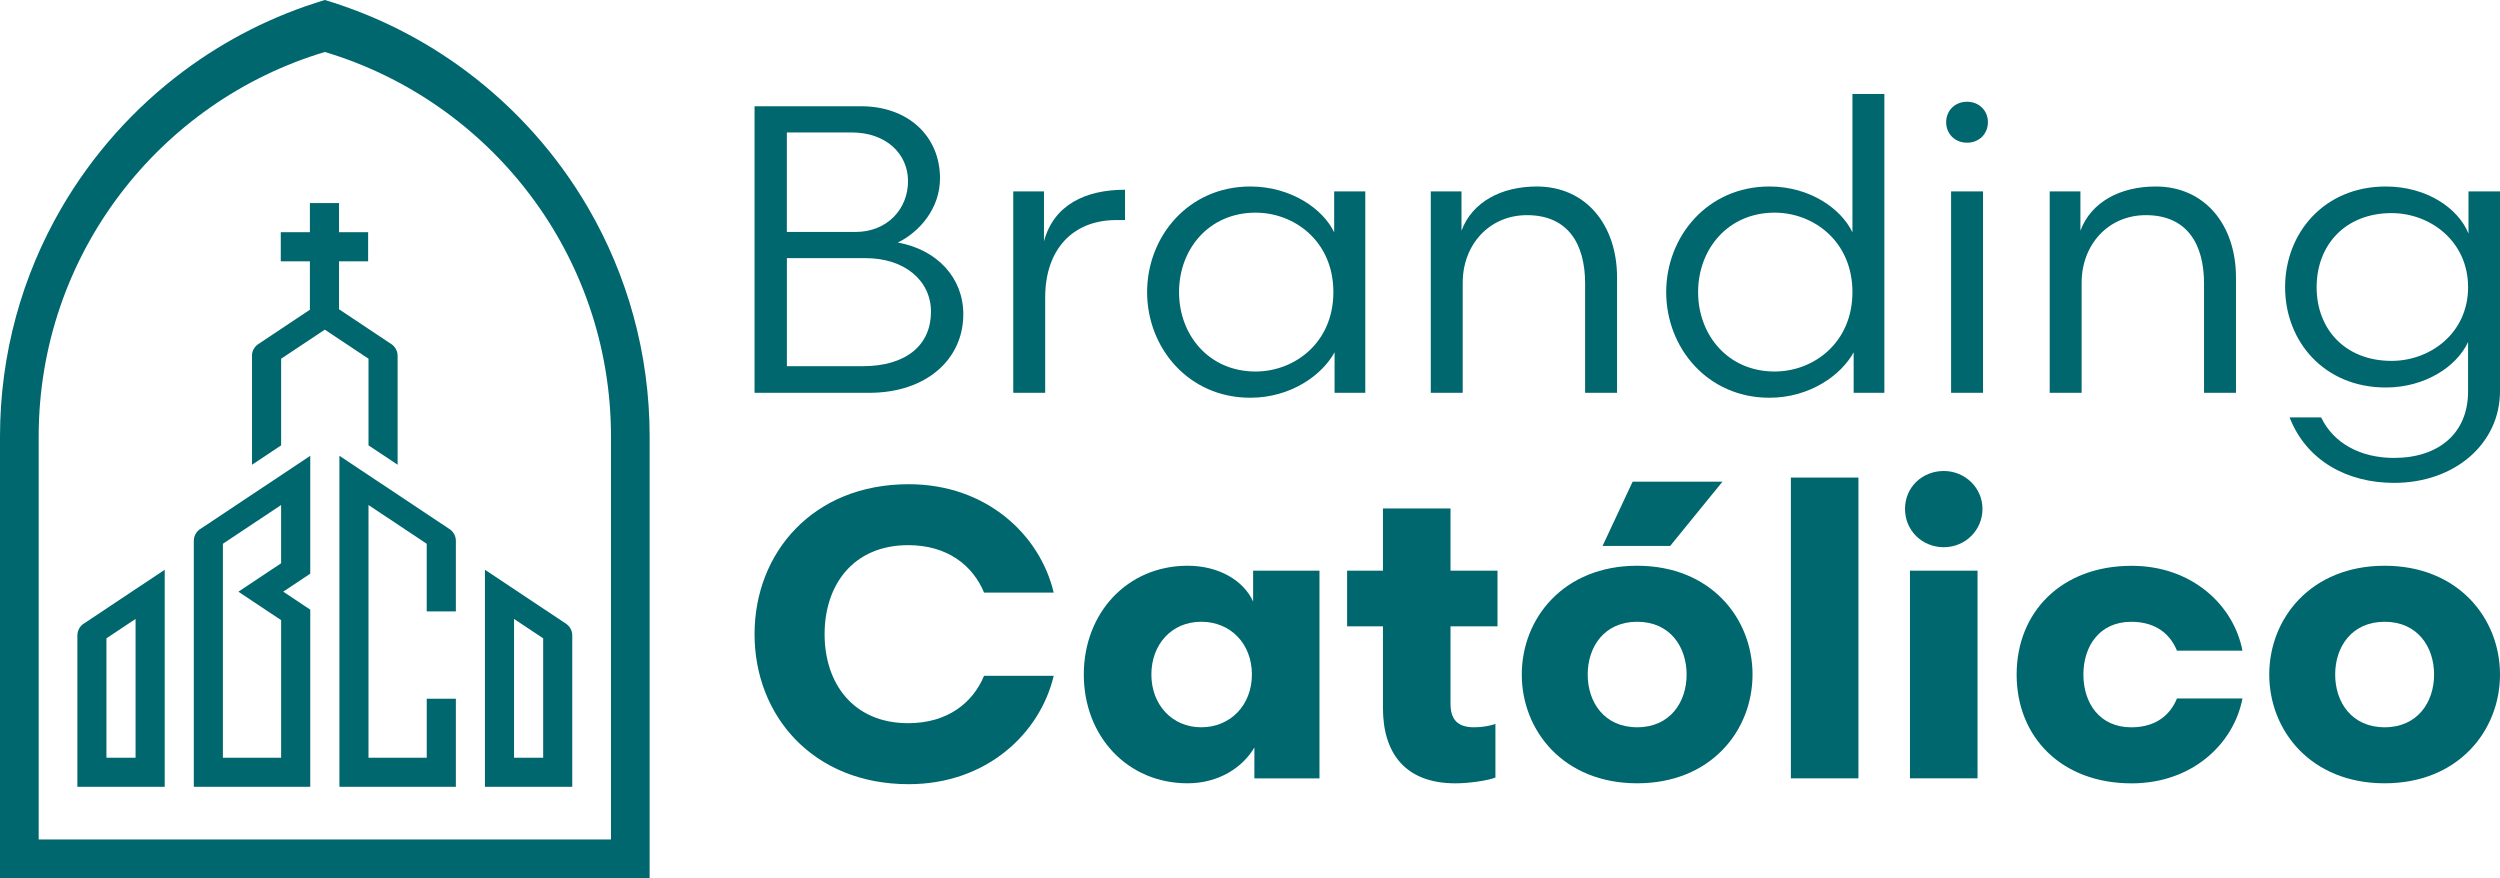 <svg id="Camada_2" data-name="Camada 2" xmlns="http://www.w3.org/2000/svg" viewBox="0 0 879.1 308.78">
  <defs>
    <style>
      .cls-1 {
        fill: #00676e;
      }
    </style>
  </defs>
  <g id="Camada_1-2" data-name="Camada 1">
    <g>
      <g>
        <g>
          <path class="cls-1" d="M315.71,85.3c13.82,2.45,23.03,12.38,23.03,25.19,0,15.83-12.95,27.64-33.11,27.64h-40.3V37.36h37.43c16.55,0,27.78,10.51,27.78,25.33,0,10.65-7.2,18.86-14.83,22.6ZM276.7,81.56h24.18c11.08,0,18.42-8.06,18.42-17.85s-7.92-17.13-19.72-17.13h-22.89v34.98ZM303.33,128.77c15.4,0,24.04-7.48,24.04-19.14,0-10.94-9.21-18.86-23.03-18.86h-27.64v38h26.63Z"></path>
          <path class="cls-1" d="M395.6,77.38h-3.02c-15.55,0-25.05,10.51-25.05,27.2v33.54h-11.23v-70.82h10.8v17.56c3.45-12.81,14.54-18.14,28.5-18.14v10.65Z"></path>
          <path class="cls-1" d="M480.09,67.31v70.82h-10.8v-14.25c-4.32,7.92-15.26,15.98-29.65,15.98-21.74,0-36.27-17.56-36.27-37.14s14.54-37.14,36.27-37.14c14.39,0,25.62,7.92,29.51,16.12v-14.4h10.94ZM441.52,130.64c13.67,0,27.35-10.08,27.35-27.93s-13.67-27.93-27.35-27.93c-16.41,0-26.92,12.81-26.92,27.93s10.51,27.93,26.92,27.93Z"></path>
          <path class="cls-1" d="M514.35,138.13h-11.23v-70.82h10.8v13.82c3.74-10.08,13.96-15.55,26.49-15.55,17.27,0,28.21,13.53,28.21,31.96v40.59h-11.23v-38.43c0-13.96-6.04-24.04-20.44-24.04-13.24,0-22.6,10.36-22.6,23.75v38.72Z"></path>
          <path class="cls-1" d="M651.39,33.05h11.23v105.08h-10.8v-14.25c-4.32,7.92-15.26,15.98-29.65,15.98-21.74,0-36.27-17.56-36.27-37.14s14.54-37.14,36.27-37.14c14.39,0,25.33,7.92,29.22,16.12v-48.65ZM624.04,130.64c13.67,0,27.35-10.08,27.35-27.93s-13.67-27.93-27.35-27.93c-16.41,0-26.92,12.81-26.92,27.93s10.51,27.93,26.92,27.93Z"></path>
          <path class="cls-1" d="M691.69,35.78c4.32,0,7.34,3.17,7.34,7.2s-3.02,7.2-7.34,7.2-7.34-3.17-7.34-7.2,3.02-7.2,7.34-7.2ZM686.08,138.13v-70.82h11.23v70.82h-11.23Z"></path>
          <path class="cls-1" d="M731.99,138.13h-11.23v-70.82h10.8v13.82c3.74-10.08,13.96-15.55,26.49-15.55,17.27,0,28.21,13.53,28.21,31.96v40.59h-11.23v-38.43c0-13.96-6.05-24.04-20.44-24.04-13.24,0-22.6,10.36-22.6,23.75v38.72Z"></path>
          <path class="cls-1" d="M879.1,67.31v70.25c0,18.28-15.69,32.24-37.28,32.24-16.41,0-30.8-7.77-36.7-23.03h11.08c4.32,9.07,13.82,14.25,25.62,14.25,15.83,0,26.05-8.78,26.05-23.32v-17.42c-4.03,8.64-15.11,15.98-28.93,15.98-21.74,0-35.41-16.27-35.41-35.27s13.67-35.41,35.41-35.41c14.39,0,25.48,7.63,29.08,16.55v-14.83h11.08ZM840.96,126.9c13.67,0,26.92-9.79,26.92-25.91s-13.24-26.05-26.92-26.05c-16.27,0-26.34,11.23-26.34,26.05s10.08,25.91,26.34,25.91Z"></path>
        </g>
        <g>
          <path class="cls-1" d="M346.03,208.36c-3.91-9.42-12.75-16.66-26.66-16.66-19.42,0-29.41,14.05-29.41,31.3s10,31.3,29.41,31.3c13.91,0,22.75-7.24,26.66-16.66h24.49c-4.78,20.29-23.62,38.11-51,38.11-33.61,0-54.19-24.05-54.19-52.74s20.57-52.74,54.19-52.74c27.38,0,46.22,17.82,51,38.11h-24.49Z"></path>
          <path class="cls-1" d="M440.65,211.55v-10.87h23.33v73.03h-22.89v-10.87c-4.06,6.95-12.46,12.6-23.47,12.6-21.15,0-36.51-16.52-36.51-38.25s15.36-38.25,36.51-38.25c11.01,0,19.71,5.22,23.04,12.61ZM440.22,237.19c0-10.72-7.39-18.55-17.82-18.55s-17.53,7.97-17.53,18.55,7.24,18.55,17.53,18.55,17.82-7.82,17.82-18.55Z"></path>
          <path class="cls-1" d="M525.85,254.58v18.84c-2.46,1.01-9.13,2.03-14.05,2.03-17.53,0-25.5-10.43-25.5-26.52v-28.69h-12.6v-19.56h12.6v-21.88h23.76v21.88h16.52v19.56h-16.52v27.24c0,5.65,2.61,8.26,8.26,8.26,2.9,0,5.22-.43,7.53-1.16Z"></path>
          <path class="cls-1" d="M616.26,237.19c0,19.71-14.63,38.25-40.57,38.25s-40.57-18.55-40.57-38.25,14.63-38.25,40.57-38.25,40.57,18.55,40.57,38.25ZM593.08,237.19c0-9.71-5.8-18.55-17.39-18.55s-17.39,8.84-17.39,18.55,5.8,18.55,17.39,18.55,17.39-8.84,17.39-18.55ZM563.52,191.98l10.58-22.6h31.59l-18.4,22.6h-23.76Z"></path>
          <path class="cls-1" d="M629.74,273.7v-105.77h23.76v105.77h-23.76Z"></path>
          <path class="cls-1" d="M683.5,192.42c-7.53,0-13.62-5.8-13.62-13.47s6.09-13.33,13.62-13.33,13.62,5.94,13.62,13.33-5.94,13.47-13.62,13.47ZM671.62,273.7v-73.03h23.76v73.03h-23.76Z"></path>
          <path class="cls-1" d="M788.54,228.79h-23.04c-2.17-5.36-6.96-10.14-16.08-10.14-11.01,0-16.81,8.4-16.81,18.55s5.8,18.55,16.81,18.55c9.13,0,13.91-4.78,16.08-10.14h23.04c-3.04,15.94-17.68,29.85-38.98,29.85-24.63,0-40.43-16.23-40.43-38.25s15.79-38.25,40.43-38.25c21.3,0,35.93,13.91,38.98,29.85Z"></path>
          <path class="cls-1" d="M879.1,237.19c0,19.71-14.63,38.25-40.57,38.25s-40.57-18.55-40.57-38.25,14.63-38.25,40.57-38.25,40.57,18.55,40.57,38.25ZM855.92,237.19c0-9.71-5.8-18.55-17.39-18.55s-17.39,8.84-17.39,18.55,5.8,18.55,17.39,18.55,17.39-8.84,17.39-18.55Z"></path>
        </g>
      </g>
      <g>
        <g>
          <path class="cls-1" d="M199.04,219.33c-.06-.04-28.52-18.98-28.52-18.98v76.33h30.71v-53.47c-.08-1.62-.93-3.03-2.2-3.89ZM191,266.44h-10.24v-48.8l10.24,6.82v41.98Z"></path>
          <path class="cls-1" d="M150.05,215v-23.79l-20.45-13.61-.02-.02v88.86h20.48v-20.73h10.24v30.96h-40.95v-116.4l2.76,1.84,35.67,23.74.57.38c1.18.91,1.95,2.35,1.95,3.96v24.81h-10.24Z"></path>
          <path class="cls-1" d="M29.42,219.31s-.01,0-.02.01c-1.32.9-2.19,2.41-2.19,4.14v53.22h30.71v-76.33l-28.5,18.97ZM47.67,266.44h-10.24v-41.98l10.24-6.82v48.8Z"></path>
          <path class="cls-1" d="M109.1,201.73v-41.45l-39.02,25.97c-1.17.91-1.93,2.34-1.93,3.94v86.48h40.95v-62.29l-9.51-6.33,4.96-3.3,4.55-3.03ZM98.86,198.06l-15.03,10.01,15.03,10v48.37h-20.48v-75.23l20.45-13.61.02-.02v20.48Z"></path>
          <path class="cls-1" d="M139.82,125.15v38.27l-9.84-6.55-.4-.27v-30.46l-15.36-10.22-15.36,10.22v30.46l-.4.27-9.84,6.55v-38.86c.18-1.47.99-2.74,2.16-3.53l8.08-5.38,10.11-6.73v-17.03h-10.24v-10.24h10.24v-10.24h10.24v10.24h10.24v10.24h-10.24v16.86l18.4,12.25s.02.02.04.02c1.31.9,2.16,2.41,2.16,4.12Z"></path>
        </g>
        <path class="cls-1" d="M206.84,73.13c-10.93-18.79-25.56-35.16-42.9-48.1-14.8-11.05-31.58-19.59-49.71-25.03-18.13,5.43-34.91,13.98-49.72,25.03-17.35,12.95-31.99,29.33-42.92,48.14C7.86,96.8,0,124.25,0,153.54v155.24h228.44v-155.24c0-29.3-7.87-56.77-21.6-80.41ZM214.84,295.18H13.6v-141.64c0-63.87,42.42-117.84,100.63-135.26,58.2,17.42,100.62,71.39,100.62,135.26v141.64Z"></path>
      </g>
    </g>
  </g>
</svg>